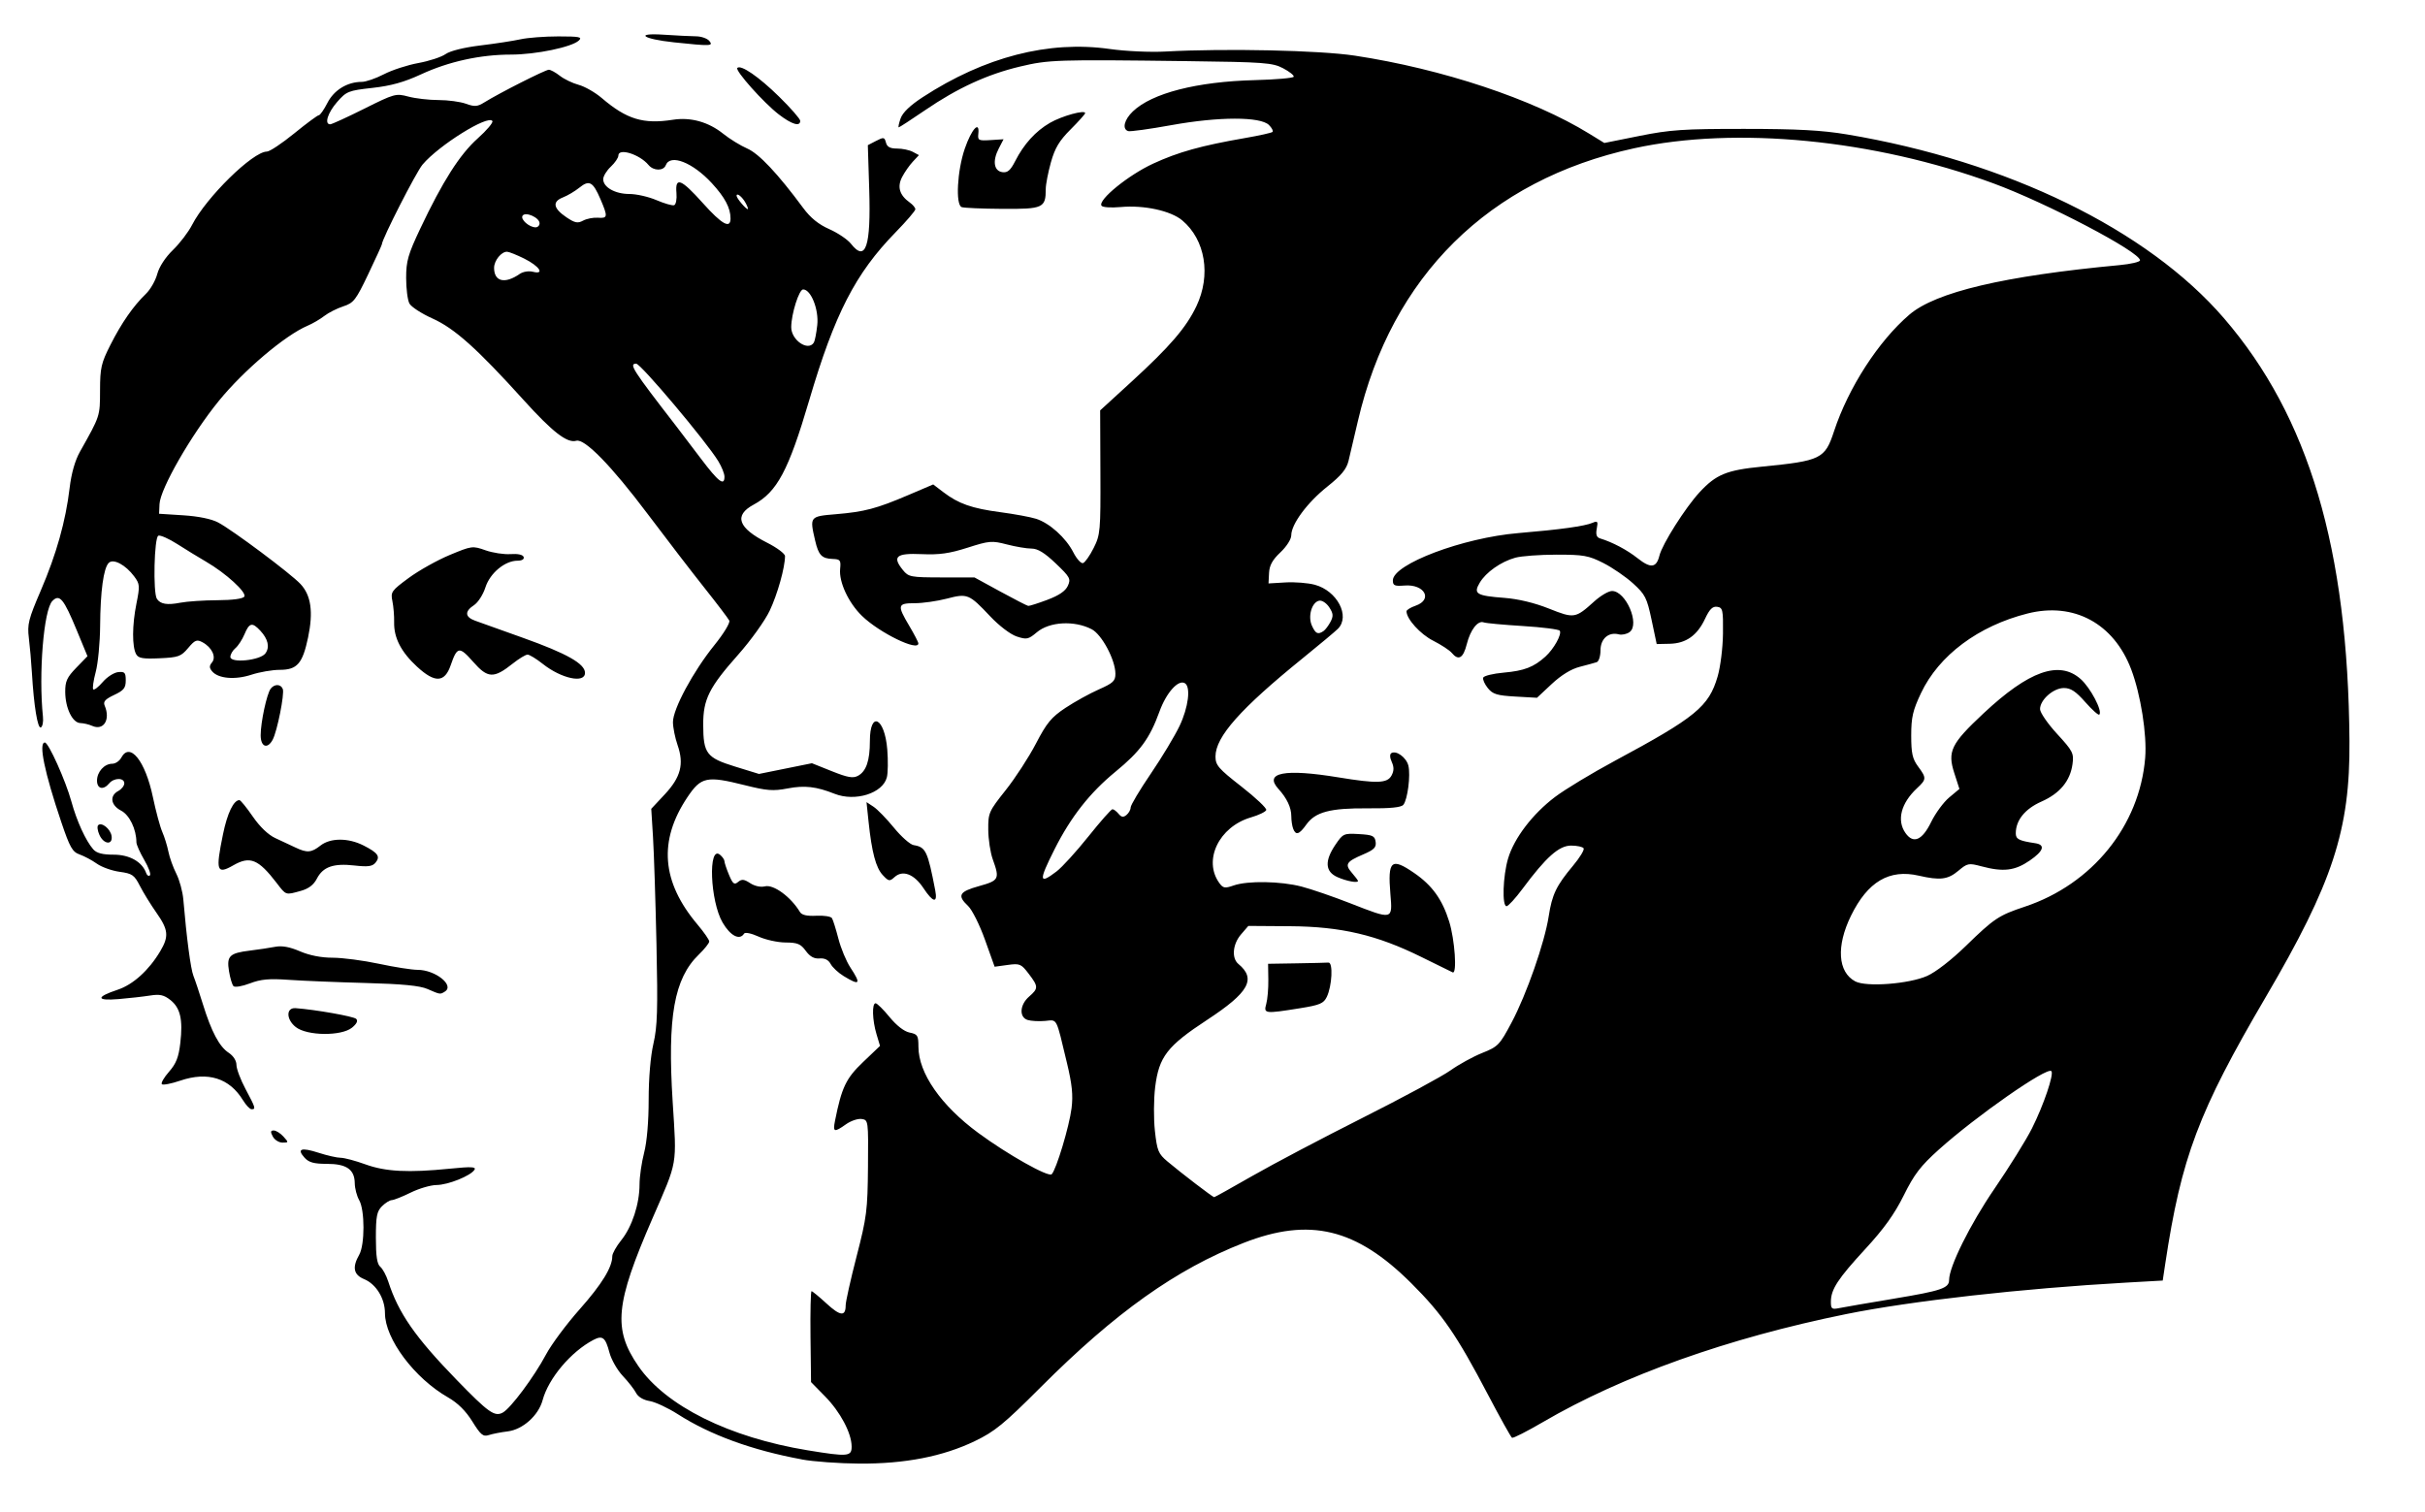 <?xml version="1.0"?>
<svg xmlns:rdf="http://www.w3.org/1999/02/22-rdf-syntax-ns#" xmlns="http://www.w3.org/2000/svg" xmlns:cc="http://creativecommons.org/ns#" xmlns:xlink="http://www.w3.org/1999/xlink" xmlns:dc="http://purl.org/dc/elements/1.1/" xmlns:svg="http://www.w3.org/2000/svg" id="svg2" viewBox="0 0 800 499" version="1.1">
  <path id="path2987" d="m264.5 481.52c-16.441-3.04-30.187-8.054-40.908-14.919-3.249-2.081-7.429-4.03-9.288-4.332-2.057-0.334-3.803-1.376-4.46-2.662-0.594-1.162-2.565-3.688-4.379-5.613-1.814-1.925-3.798-5.394-4.409-7.708-1.325-5.022-2.273-5.774-5.285-4.194-7.41 3.886-14.826 12.68-16.764 19.877-1.362 5.059-6.549 9.706-11.506 10.31-2.2 0.268-5 0.812-6.223 1.21-1.905 0.62-2.686-0.022-5.462-4.487-2.176-3.5-4.811-6.109-8.03-7.947-11.07-6.323-20.78-19.3-20.789-27.783-0.005-4.845-2.908-9.585-6.878-11.23-3.49-1.43-3.98-3.91-1.62-8.04 1.878-3.285 1.878-14.715 0-18-0.786-1.375-1.445-3.893-1.465-5.595-0.06-4.56-2.7-6.4-9.21-6.4-4.252 0-5.932-0.46-7.332-2.006-2.684-2.965-1.157-3.512 4.609-1.649 2.819 0.911 6.102 1.655 7.296 1.655s4.854 0.974 8.135 2.165c6.686 2.426 14.157 2.81 27.867 1.431 7.059-0.71 8.741-0.636 8.127 0.358-1.235 1.998-8.706 4.999-12.528 5.033-1.925 0.017-5.75 1.138-8.5 2.491s-5.562 2.474-6.25 2.491-2.15 0.931-3.25 2.031c-1.682 1.682-2 3.333-2 10.378 0 6.095 0.395 8.705 1.449 9.58 0.797 0.661 1.983 2.854 2.636 4.872 3.384 10.458 8.873 18.351 22.573 32.46 10.454 10.766 12.507 12.227 15.177 10.798 2.623-1.404 10.347-11.774 14.316-19.22 1.755-3.293 6.718-9.966 11.03-14.829 7.37-8.32 10.81-13.91 10.81-17.57 0-0.875 1.339-3.257 2.976-5.294 3.549-4.416 5.998-11.903 6.013-18.38 0.006-2.586 0.686-7.293 1.511-10.46 0.921-3.535 1.5-10.288 1.5-17.487 0-7.121 0.617-14.39 1.572-18.505 1.304-5.623 1.475-11.21 1.004-32.812-0.312-14.319-0.827-30.228-1.144-35.354l-0.577-9.319 4.423-4.729c5.312-5.679 6.448-10.019 4.264-16.289-0.832-2.389-1.52-5.806-1.528-7.591-0.019-4.298 6.683-16.747 13.673-25.399 3.075-3.806 5.256-7.402 4.913-8.099-0.339-0.69-4.013-5.53-8.164-10.755-4.151-5.225-12.635-16.264-18.853-24.532-11.898-15.819-20.715-24.851-23.47-24.043-2.977 0.874-7.793-2.852-17.35-13.425-15.381-17.013-22.798-23.65-30.088-26.921-3.589-1.61-7.009-3.832-7.601-4.938-0.6-1.094-1.08-4.893-1.08-8.43 0-5.582 0.618-7.738 4.674-16.316 7.342-15.527 13.024-24.449 18.925-29.719 2.978-2.659 5.162-5.243 4.854-5.741-1.352-2.188-17.673 7.985-23.037 14.359-2.14 2.532-13.42 24.656-13.42 26.301 0 0.233-2.02 4.66-4.489 9.838-4.095 8.588-4.819 9.523-8.25 10.642-2.069 0.675-4.886 2.102-6.261 3.172s-3.85 2.517-5.5 3.215c-7.396 3.13-21.106 14.743-29.313 24.831-9.094 11.178-19.323 28.985-19.546 34.026l-0.141 3.19 8 0.511c5.021 0.321 9.303 1.204 11.5 2.372 4.81 2.558 23.904 16.831 27.147 20.292 3.496 3.731 4.275 9.21 2.507 17.622-1.817 8.66-3.606 10.7-9.367 10.7-2.424 0-6.626 0.726-9.338 1.613-5.411 1.77-10.958 1.282-12.967-1.139-0.948-1.142-0.955-1.796-0.031-2.91 1.49-1.795-0.019-4.997-3.142-6.668-1.869-1-2.485-0.751-4.727 1.912-2.344 2.784-3.197 3.09-9.4 3.374-5.496 0.251-7-0.006-7.738-1.324-1.379-2.464-1.346-9.598 0.077-16.677 1.179-5.864 1.127-6.512-0.721-9-2.849-3.837-6.894-5.984-8.412-4.465-1.715 1.715-2.755 9.33-2.837 20.784-0.039 5.5-0.693 12.335-1.453 15.19-0.76 2.854-1.127 5.444-0.816 5.756 0.311 0.311 1.726-0.787 3.144-2.441s3.703-3.119 5.078-3.256c2.165-0.215 2.5 0.152 2.5 2.744 0 2.489-0.645 3.296-3.838 4.799-2.954 1.391-3.671 2.199-3.115 3.508 1.981 4.658-0.345 8.386-4.161 6.671-1.037-0.466-2.777-0.875-3.867-0.909-2.597-0.081-4.942-4.908-4.985-10.263-0.028-3.513 0.571-4.825 3.653-8l3.687-3.8-3.514-8.5c-4.336-10.488-5.677-12.112-8.049-9.74-2.879 2.879-4.604 24.001-3.124 38.24 0.172 1.65-0.138 3.225-0.688 3.5-1.062 0.531-2.303-7.032-2.954-18-0.212-3.575-0.667-8.762-1.01-11.526-0.557-4.481-0.13-6.176 3.928-15.623 5.158-12.007 8.223-22.903 9.522-33.851 0.576-4.855 1.783-9.087 3.422-12 6.678-11.868 6.591-11.604 6.611-20.21 0.017-7.427 0.373-8.989 3.421-15.002 3.698-7.298 7.55-12.838 11.72-16.857 1.466-1.413 3.146-4.35 3.731-6.526 0.646-2.398 2.682-5.521 5.172-7.93 2.259-2.186 5.095-5.899 6.303-8.252 4.697-9.142 20.068-24.22 24.695-24.22 0.913 0 4.973-2.7 9.022-6s7.702-6 8.119-6c0.417 0 1.693-1.834 2.837-4.076 2.16-4.233 6.56-6.924 11.34-6.924 1.342 0 4.622-1.132 7.288-2.515s7.771-3.046 11.342-3.696c3.572-0.649 7.619-1.975 8.994-2.947 1.517-1.072 6.039-2.195 11.5-2.857 4.95-0.6 10.919-1.517 13.264-2.038 2.34-0.521 7.95-0.947 12.46-0.947 6.982 0 7.982 0.203 6.736 1.367-2.33 2.173-14.2 4.633-22.36 4.633-10.135 0-20.581 2.296-29.712 6.529-5.527 2.563-9.894 3.78-16 4.459-7.95 0.884-8.572 1.132-11.648 4.64-3.11 3.548-4.31 7.372-2.3 7.372 0.522 0 5.58-2.314 11.24-5.143 9.946-4.972 10.433-5.105 14.564-4 2.351 0.629 6.824 1.143 9.939 1.143s7.186 0.55 9.044 1.222c2.865 1.036 3.79 0.967 6.071-0.456 4.89-3.05 20.13-10.766 21.26-10.766 0.612 0 2.255 0.898 3.651 1.997s4.191 2.442 6.211 2.986 5.449 2.506 7.62 4.361c8.213 7.016 13.684 8.685 23.457 7.157 5.874-0.918 11.733 0.713 16.605 4.623 2.136 1.715 5.692 3.903 7.902 4.862 3.881 1.685 10.09 8.278 18.473 19.617 2.426 3.281 5.056 5.413 8.623 6.991 2.823 1.248 6.042 3.426 7.153 4.838 4.855 6.172 6.606 0.933 6.011-17.982l-0.458-14.564 2.731-1.412c2.508-1.297 2.773-1.251 3.246 0.557 0.37 1.437 1.37 1.971 3.67 1.971 1.738 0 4.072 0.488 5.188 1.085l2.028 1.085-2.028 2.164c-1.115 1.19-2.707 3.478-3.538 5.084-1.672 3.232-0.837 5.993 2.537 8.387 1.013 0.719 1.841 1.72 1.841 2.225 0 0.505-2.945 3.937-6.545 7.627-13.233 13.563-20.069 26.87-28.49 55.462-6.818 23.147-10.577 30.202-18.318 34.37-6.611 3.56-5.145 7.714 4.426 12.545 3.26 1.646 5.928 3.639 5.928 4.429 0 3.748-2.489 12.622-5.059 18.035-1.567 3.3-6.245 9.825-10.396 14.5-9.593 10.804-11.55 14.719-11.531 23.066 0.022 9.537 1.081 10.938 10.457 13.83l7.939 2.449 8.735-1.766 8.735-1.766 6.564 2.626c5.216 2.087 6.984 2.401 8.608 1.532 2.736-1.464 3.949-4.989 3.949-11.479 0-10.17 4.887-7.774 5.737 2.812 0.288 3.587 0.228 7.699-0.133 9.139-1.328 5.291-10.439 8.157-17.288 5.437-5.998-2.382-9.873-2.824-15.419-1.757-4.801 0.923-6.843 0.767-14.246-1.087-12.479-3.126-14.35-2.733-18.835 3.962-9.638 14.386-8.568 27.947 3.317 42.041 2.127 2.523 3.868 5.033 3.868 5.577 0 0.544-1.545 2.487-3.433 4.317-8.16 7.909-10.405 20.537-8.635 48.564 1.355 21.445 1.755 19.132-6.669 38.511-12.288 28.266-13.07 36.493-4.633 48.743 9.044 13.131 29.938 23.514 55.87 27.763 13.254 2.172 14.505 2.062 14.478-1.267-0.035-4.421-3.724-11.385-8.738-16.495l-4.655-4.745-0.18-15.005c-0.09-8.24 0.06-14.99 0.35-14.99 0.289 0 2.5 1.82 4.912 4.044 4.564 4.207 6.337 4.383 6.337 0.631 0-1.214 1.626-8.5 3.614-16.191 3.338-12.919 3.624-15.164 3.75-29.484 0.135-15.356 0.116-15.503-2.112-15.819-1.237-0.176-3.556 0.612-5.154 1.75-3.904 2.78-4.368 2.628-3.608-1.181 2.193-10.99 3.627-13.992 9.243-19.344l5.603-5.341-1.168-3.898c-1.38-4.6-1.54-10.17-0.29-10.17 0.484 0 2.556 2.046 4.605 4.546 2.316 2.827 4.82 4.765 6.62 5.125 2.63 0.526 2.896 0.957 2.905 4.704 0.021 8.674 7.445 19.355 19.745 28.407 9.719 7.152 23.155 14.711 24.222 13.627 1.514-1.538 5.801-15.788 6.548-21.769 0.537-4.302 0.175-7.878-1.509-14.9-3.717-15.499-3.075-14.271-7.266-13.91-2.038 0.176-4.615 0.03-5.728-0.323-2.853-0.905-2.598-5.021 0.477-7.694 3.127-2.719 3.115-3.317-0.14-7.585-2.468-3.235-2.92-3.423-6.928-2.873l-4.288 0.588-3.184-8.902c-1.751-4.896-4.259-9.912-5.572-11.145-3.675-3.452-2.974-4.723 3.612-6.554 6.609-1.838 6.869-2.344 4.529-8.84-0.793-2.2-1.461-6.594-1.485-9.765-0.042-5.542 0.18-6.047 5.732-13.034 3.177-3.998 7.677-10.922 10-15.388 3.563-6.849 5.086-8.691 9.731-11.775 3.029-2.01 7.979-4.748 11-6.085 4.752-2.102 5.492-2.802 5.483-5.192-0.016-4.575-4.487-12.951-7.837-14.683-5.715-2.955-13.905-2.501-18.067 1.001-2.813 2.367-3.365 2.483-6.657 1.396-2.062-0.681-5.791-3.517-8.76-6.664-6.97-7.387-7.483-7.596-14.319-5.816-3.17 0.82-7.93 1.5-10.56 1.5-5.702 0-5.856 0.645-1.79 7.5 1.631 2.75 2.974 5.338 2.983 5.75 0.064 2.819-12.839-3.466-18.597-9.058-4.45-4.322-7.638-11.176-7.206-15.494 0.289-2.893 0.053-3.208-2.482-3.299-3.579-0.13-4.643-1.244-5.752-6.026-1.851-7.98-1.827-8.011 6.804-8.735 9.49-0.797 13.424-1.836 23.943-6.327l8.193-3.498 3.361 2.563c4.99 3.806 9.376 5.345 18.786 6.593 4.657 0.617 9.969 1.6 11.803 2.183 4.448 1.415 9.824 6.262 12.277 11.07 1.097 2.151 2.533 3.748 3.191 3.55 0.658-0.198 2.237-2.438 3.51-4.977 2.202-4.393 2.31-5.605 2.23-25.013l-0.083-20.396 10.253-9.384c12.748-11.667 18.12-17.913 21.495-24.987 4.884-10.237 2.966-21.903-4.655-28.315-3.788-3.187-12.613-5.107-20.281-4.412-3.284 0.298-6.032 0.102-6.376-0.454-1.179-1.908 8.871-10.089 17.02-13.854 8.328-3.848 15.918-5.96 30.479-8.483 4.617-0.8 8.641-1.7 8.941-2 0.3-0.3-0.231-1.322-1.18-2.271-2.805-2.807-16.584-2.789-32.209 0.041-7.179 1.3-13.591 2.185-14.25 1.965-2.05-0.683-1.319-3.742 1.553-6.492 6.305-6.037 21.102-9.834 40.25-10.327 6.875-0.177 12.64-0.68 12.811-1.118 0.171-0.438-1.404-1.696-3.5-2.796-3.493-1.833-6.148-2.03-31.811-2.354-42.968-0.544-45.484-0.462-54.956 1.788-10.781 2.561-20.624 7.085-31.333 14.403-4.56 3.108-8.47 5.657-8.7 5.657-0.225 0 0.05-1.319 0.612-2.93 0.676-1.94 3.144-4.313 7.298-7.02 20.412-13.299 41.557-18.752 61.671-15.904 5.263 0.745 13.368 1.116 18.405 0.843 19.919-1.082 50.858-0.409 62.5 1.36 28.889 4.389 58.768 14.338 77.289 25.734l5.004 3.079 11.604-2.331c10.157-2.04 14.471-2.329 34.604-2.319 17.508 0.009 25.586 0.445 33.827 1.824 52.91 8.854 99.21 31.434 124.39 60.664 28.01 32.519 40.914 76.012 41.39 139.5 0.219 29.292-5.48 46.713-27.642 84.5-22.169 37.799-27.844 52.87-33.135 88l-0.828 5.5-12 0.675c-34.294 1.928-71.057 6.06-92.396 10.384-38.96 7.895-73.891 20.337-100.1 35.655-5.225 3.053-9.8 5.376-10.167 5.162-0.367-0.215-3.913-6.574-7.881-14.133-10.406-19.824-15.07-26.606-25.331-36.841-18.202-18.155-33.538-21.848-55.337-13.326-22.25 8.698-42.303 22.959-66.901 47.578-12.214 12.225-15.185 14.656-21.793 17.834-10.536 5.068-23.067 7.505-38.091 7.408-6.6-0.042-15.15-0.66-19-1.372zm360.46-53.06c15.43-2.56 18.04-3.45 18.04-6.11 0-4.428 6.936-18.39 14.971-30.139 4.908-7.177 10.468-16.122 12.354-19.877 3.861-7.686 7.35-17.986 6.412-18.925-1.458-1.458-24.8 14.822-37.115 25.888-6.048 5.434-8.122 8.142-11.573 15.108-3.046 6.148-6.536 11.017-12.666 17.668-9.12 9.9-11.38 13.36-11.38 17.46 0 2.337 0.305 2.567 2.75 2.069 1.512-0.308 9.709-1.719 18.215-3.135zm-211.75-40.5c6.759-3.874 23.089-12.482 36.289-19.128 13.2-6.646 26.25-13.691 29-15.654 2.75-1.963 7.475-4.558 10.5-5.766 5.208-2.08 5.722-2.614 9.677-10.052 4.934-9.28 10.895-26.344 12.234-35.022 1.112-7.208 2.495-10.085 8.019-16.687 2.233-2.669 3.811-5.257 3.507-5.75-0.31-0.5-2.17-0.9-4.13-0.9-4.001 0-8.241 3.773-16.054 14.288-2.335 3.142-4.697 5.712-5.25 5.712-1.525 0-1.202-9.975 0.51-15.738 1.999-6.731 8.071-14.695 15.484-20.307 3.301-2.5 12.19-7.872 19.752-11.938 26.664-14.337 30.98-17.874 33.88-27.771 0.94-3.207 1.725-9.501 1.777-14.246 0.085-7.787-0.076-8.524-1.916-8.788-1.507-0.216-2.506 0.771-4 3.952-2.595 5.525-6.287 8.133-11.674 8.246l-4.276 0.09-1.695-8c-1.54-7.27-2.096-8.365-6.094-12-2.419-2.2-6.847-5.237-9.84-6.75-4.857-2.455-6.513-2.749-15.427-2.744-5.492 0.003-11.614 0.458-13.603 1.01-4.74 1.317-9.678 4.796-11.734 8.269-2.157 3.643-1.115 4.277 8.187 4.985 4.53 0.345 9.921 1.644 14.664 3.532 8.337 3.32 8.711 3.26 14.96-2.385 2.08-1.88 4.708-3.417 5.839-3.417 4.587 0 9.291 10.999 5.796 13.554-0.928 0.679-2.521 1.016-3.539 0.75-3.384-0.885-6.056 1.437-6.056 5.262 0 1.923-0.562 3.685-1.25 3.915-0.688 0.231-3.216 0.923-5.618 1.539-2.815 0.722-6.095 2.735-9.226 5.664l-4.858 4.544-7.144-0.404c-6.029-0.341-7.443-0.772-9.057-2.766-1.052-1.299-1.749-2.856-1.55-3.461 0.199-0.604 3.252-1.355 6.783-1.668 6.763-0.6 9.911-1.813 13.765-5.306 2.777-2.516 5.45-7.338 4.722-8.517-0.283-0.458-5.759-1.156-12.168-1.551-6.409-0.395-12.213-0.932-12.897-1.195-1.96-0.752-4.411 2.391-5.626 7.214-1.163 4.618-2.724 5.517-4.941 2.846-0.72-0.868-3.492-2.684-6.159-4.035-4.217-2.137-8.761-7.156-8.773-9.689-0.002-0.441 1.346-1.273 2.996-1.848 5.805-2.024 2.964-7.179-3.667-6.654-3.261 0.258-3.833 0.007-3.833-1.686 0-5.362 23.105-14.082 41.373-15.615 13.864-1.164 21.939-2.284 24.525-3.402 1.657-0.716 1.831-0.473 1.374 1.922-0.378 1.976-0.07 2.881 1.102 3.237 4.09 1.243 8.872 3.77 12.361 6.534 4.331 3.43 6.204 3.208 7.205-0.855 0.942-3.824 8.582-15.881 13.261-20.929 5.436-5.864 8.894-7.285 20.513-8.429 19.571-1.927 20.822-2.541 23.838-11.703 4.728-14.362 14.659-29.731 24.845-38.45 8.71-7.462 31.25-12.776 69.34-16.346 3.71-0.348 6.75-1.059 6.75-1.579 0-2.782-30.76-18.924-48.43-25.417-39.34-14.449-84.89-18.887-118.5-11.544-47.92 10.469-79.99 42.176-91.11 90.066-1.213 5.225-2.598 11.116-3.077 13.09-0.656 2.704-2.393 4.802-7.034 8.5-6.58 5.24-11.85 12.37-11.85 16.04 0 1.276-1.544 3.697-3.583 5.621-2.627 2.478-3.627 4.296-3.75 6.813l-0.17 3.44 5.589-0.332c3.074-0.183 7.428 0.163 9.677 0.769 7.382 1.988 11.777 10.377 7.617 14.537-0.889 0.889-6.118 5.262-11.619 9.717-20.52 16.62-28.76 25.9-28.76 32.4 0 2.887 0.944 3.983 8.552 9.923 4.704 3.673 8.392 7.157 8.196 7.744-0.195 0.586-2.467 1.682-5.047 2.434-10.575 3.084-15.896 14.194-10.397 21.711 1.214 1.659 1.811 1.755 4.693 0.75 4.625-1.612 15.501-1.433 22.422 0.37 3.211 0.836 10.418 3.311 16.016 5.5 14.158 5.535 13.989 5.575 13.264-3.078-0.924-11.026 0.299-12.105 7.841-6.915 5.943 4.089 9.279 8.717 11.555 16.031 1.859 5.973 2.649 17.445 1.155 16.769-0.412-0.187-5.025-2.455-10.25-5.04-14.765-7.305-26.53-10.072-43.332-10.19l-13.832-0.097-2.418 2.806c-2.752 3.193-3.163 7.831-0.864 9.74 5.971 4.955 3.479 9.412-10.318 18.455-13.164 8.627-15.888 12.15-17.134 22.156-0.49 3.936-0.531 10.438-0.091 14.449 0.724 6.592 1.122 7.564 4.145 10.113 4.455 3.756 14.949 11.782 15.404 11.782 0.199 0 5.892-3.17 12.651-7.044zm4.52-56.71c0.423-1.512 0.733-5.112 0.688-8l-0.081-5.25 9.331-0.15c5.132-0.083 9.893-0.195 10.581-0.25 1.575-0.126 1.202 7.686-0.54 11.317-1.038 2.163-2.274 2.691-8.71 3.726-11.79 1.895-12.175 1.847-11.269-1.392zm23.52-41.83c-4.11-1.797-4.335-5.354-0.68-10.733 2.481-3.652 2.748-3.772 7.75-3.482 4.506 0.261 5.222 0.593 5.5 2.555 0.261 1.837-0.508 2.61-4.14 4.167-5.606 2.403-6.122 3.263-3.66 6.101 1.089 1.255 1.979 2.438 1.979 2.629 0 0.775-3.699 0.097-6.75-1.237zm-14.64-16c-0.34-0.87-0.61-2.7-0.61-4.07 0-2.897-1.44-5.963-4.252-9.052-4.897-5.381 2.052-6.723 19.751-3.814 12.798 2.103 16.177 1.985 17.568-0.613 0.819-1.53 0.839-2.783 0.073-4.464-0.654-1.436-0.702-2.562-0.124-2.92 1.609-0.994 4.928 1.443 5.597 4.11 0.787 3.138-0.25 11.256-1.654 12.948-0.721 0.868-4.307 1.223-11.749 1.162-12.397-0.102-17.295 1.194-20.263 5.362-2.352 3.303-3.459 3.647-4.342 1.346zm209.14 48.589c2.806-1.234 8.034-5.282 12.755-9.878 9.357-9.108 10.858-10.108 19.5-12.984 22.24-7.402 37.856-26.716 39.684-49.083 0.625-7.643-1.471-20.918-4.612-29.209-5.742-15.158-18.906-22.271-34.14-18.447-16.279 4.087-29.298 13.806-35.203 26.279-2.699 5.702-3.226 7.985-3.228 13.981-0.002 5.865 0.406 7.719 2.248 10.21 2.835 3.835 2.816 4.247-0.345 7.2-5.283 4.936-6.739 10.575-3.808 14.759 2.593 3.701 5.519 2.453 8.479-3.616 1.417-2.905 4.094-6.549 5.951-8.099l3.375-2.818-1.686-5.219c-2.316-7.17-1.087-9.683 9.634-19.714 15.003-14.037 24.942-17.563 32.012-11.355 3.246 2.85 7.336 10.623 6.192 11.767-0.291 0.291-2.373-1.565-4.627-4.125-3.14-3.56-4.79-4.65-7.06-4.65-3.47 0-7.87 3.9-7.87 6.96 0 1.13 2.527 4.803 5.616 8.163 5.206 5.663 5.578 6.389 5.101 9.944-0.748 5.58-4.164 9.71-10.26 12.406-5.415 2.395-8.458 6.156-8.458 10.455 0 1.945 1.02 2.466 6.417 3.28 3.426 0.516 2.785 2.554-1.792 5.703-4.939 3.398-8.736 3.85-16.003 1.907-4.16-1.113-4.586-1.028-7.591 1.5-3.431 2.887-6.027 3.207-12.991 1.602-9.772-2.252-16.899 1.958-22.42 13.243-4.892 10-4.339 18.55 1.4 21.621 3.619 1.937 17.668 0.882 23.725-1.781zm-287.16-34.51c1.804-1.376 6.513-6.551 10.465-11.5 3.952-4.949 7.526-8.999 7.943-8.999 0.416 0 1.322 0.681 2.012 1.512 0.955 1.15 1.582 1.241 2.622 0.378 0.752-0.624 1.367-1.744 1.367-2.488 0-0.744 2.99-5.751 6.646-11.128 3.655-5.376 7.93-12.475 9.499-15.775 2.905-6.107 3.744-12.833 1.756-14.062-2.162-1.336-6.127 3.075-8.396 9.341-3.206 8.854-6.359 13.163-14.536 19.867-8.427 6.908-14.727 14.934-20.082 25.582-5.296 10.532-5.178 11.757 0.705 7.271zm-261.03-71.92c1.497-2.047 0.893-4.718-1.695-7.496-2.655-2.849-3.612-2.635-5.199 1.162-0.747 1.788-2.103 3.868-3.013 4.622-0.91 0.76-1.655 2.05-1.655 2.88 0 2.153 9.863 1.159 11.562-1.165zm349.04-7.349c0.605-0.404 1.65-1.777 2.321-3.052 1.005-1.908 0.932-2.757-0.413-4.811-0.905-1.381-2.378-2.351-3.3-2.173-2.452 0.472-3.819 5.164-2.408 8.261 1.208 2.652 1.961 3.003 3.801 1.775zm-364.91-10.19c5.091-0.027 8.462-0.483 8.908-1.204 0.853-1.38-6.096-7.72-12.599-11.5-2.475-1.438-6.75-4.054-9.5-5.815s-5.562-3.012-6.25-2.78c-1.384 0.467-1.812 18.868-0.485 20.855 1.165 1.745 3.377 2.109 7.709 1.268 2.214-0.43 7.712-0.801 12.217-0.825zm273.84-0.14c3.832-1.434 5.964-2.888 6.745-4.603 1.053-2.311 0.741-2.889-3.991-7.404-3.69-3.51-5.93-4.89-7.99-4.89-1.571 0-5.236-0.617-8.144-1.372-4.943-1.282-5.788-1.212-12.968 1.081-6.004 1.918-9.312 2.381-15.159 2.122-8.397-0.372-9.763 0.796-6.151 5.256 1.846 2.279 2.553 2.414 12.792 2.429l10.838 0.017 8.5 4.644c4.675 2.554 8.821 4.684 9.213 4.733 0.392 0.049 3.234-0.855 6.315-2.008zm-106.53-40.65c-0.002-0.963-0.918-3.25-2.036-5.083-3.97-6.52-25.57-32.17-27.08-32.17-2.489 0-1.261 1.92 13.122 20.51 1.375 1.777 5.091 6.665 8.257 10.861 5.769 7.646 7.746 9.147 7.739 5.879zm29.489-44.226c0.332-0.537 0.838-3.124 1.124-5.75 0.56-5.133-2.07-11.774-4.663-11.774-1.35 0-3.892 8.04-3.927 12.421-0.034 4.29 5.592 8.135 7.466 5.103zm-97.06-22.628c1.103-0.764 2.985-1.075 4.38-0.724 4.039 1.014 2.123-1.879-2.888-4.359-2.434-1.205-4.956-2.217-5.604-2.25-1.89-0.095-4.32 2.893-4.32 5.312 0 4.553 3.547 5.403 8.434 2.021zm6.57-16.731c0-1.879-4.704-3.949-5.617-2.471-0.74 1.209 2.2 3.81 4.31 3.81 0.72 0 1.31-0.603 1.31-1.339zm19.25-1.827c3.266 0.236 3.338-0.295 0.833-6.14-2.466-5.752-3.684-6.418-6.933-3.792-1.458 1.178-3.911 2.635-5.451 3.236-3.583 1.4-3.187 3.617 1.169 6.553 2.781 1.874 3.72 2.063 5.493 1.102 1.176-0.637 3.376-1.069 4.888-0.96zm43.75 0.231c0-3.451-1.859-6.957-6.17-11.634-6.32-6.86-13.73-9.75-15.19-5.931-0.752 1.961-4.043 1.923-5.693-0.066-2.94-3.539-9.95-5.73-9.95-3.108 0 0.729-1.12 2.382-2.5 3.674s-2.5 3.145-2.5 4.118c0 2.662 3.93 4.882 8.64 4.882 2.307 0 6.327 0.914 8.934 2.031s5.226 1.869 5.822 1.67c0.597-0.199 0.942-2.008 0.767-4.031-0.47-5.456 1.51-4.698 8.7 3.33 6.32 7.059 9.14 8.622 9.14 5.065zm5.03-5.009c-1.12-2.096-3.03-3.635-3.03-2.444 0 0.772 3.04 4.388 3.69 4.388 0.209 0-0.088-0.875-0.66-1.944zm-156.03 307.94c-0.83-1.551-0.76-2 0.31-2 0.759 0 2.195 0.9 3.19 2 1.756 1.94 1.747 2-0.31 2-1.166 0-2.601-0.9-3.19-2zm-9.83-11.961c-4.463-7.339-11.606-9.576-20.705-6.483-2.973 1.01-5.703 1.539-6.068 1.174-0.365-0.365 0.698-2.213 2.361-4.108 2.352-2.678 3.18-4.787 3.725-9.478 0.902-7.769 0.01-11.612-3.299-14.215-2.121-1.668-3.478-1.965-6.673-1.457-2.206 0.351-6.875 0.878-10.376 1.173-7.448 0.626-7.577-0.674-0.308-3.088 5.066-1.683 10.274-6.392 14.017-12.675 2.937-4.93 2.724-7.093-1.252-12.749-1.874-2.666-4.325-6.647-5.447-8.847-1.829-3.584-2.522-4.066-6.678-4.635-2.551-0.35-5.93-1.556-7.508-2.68-1.579-1.124-4.128-2.489-5.665-3.033-2.418-0.855-3.237-2.299-6.083-10.713-5.545-16.41-7.57-26.23-5.403-26.23 1.2 0 6.868 12.624 8.742 19.47 1.762 6.434 4.754 12.973 7.222 15.78 1.095 1.245 3.039 1.75 6.737 1.75 5.245 0 9.394 2.351 10.711 6.069 0.279 0.787 0.833 1.129 1.232 0.759 0.399-0.369-0.44-2.659-1.863-5.088s-2.591-5.052-2.594-5.829c-0.017-4.32-2.283-9.01-5.041-10.436-3.435-1.78-3.895-4.91-0.954-6.48 1.1-0.589 2-1.73 2-2.535 0-1.913-3.403-1.889-5 0.035-1.907 2.298-4 1.812-4-0.929 0-2.9 2.413-5.57 5.036-5.57 1.041 0 2.375-0.9 2.964-2 2.84-5.307 7.921 1.024 10.432 13 0.98 4.675 2.376 9.85 3.101 11.5 0.725 1.65 1.631 4.575 2.015 6.5 0.383 1.925 1.558 5.2 2.61 7.279s2.093 5.903 2.314 8.5c1.083 12.765 2.433 22.967 3.338 25.221 0.552 1.375 1.954 5.571 3.115 9.324 2.818 9.108 5.425 14.019 8.519 16.046 1.534 1.01 2.556 2.61 2.556 4.01 0 1.285 1.35 4.866 3 7.958 3.319 6.22 3.45 6.66 1.985 6.66-0.558 0-1.825-1.332-2.815-2.961zm17.41-24.16c-3.2-2.51-3.251-6.46-0.08-6.24 6.454 0.467 19.15 2.708 20 3.53 0.66 0.638 0.196 1.624-1.361 2.896-3.494 2.855-14.837 2.741-18.559-0.186zm43.42-12.57c-2.511-1.094-8.305-1.653-20.5-1.979-9.35-0.25-20.705-0.716-25.234-1.036-6.493-0.459-9.207-0.21-12.835 1.175-2.558 0.977-4.961 1.373-5.413 0.892-0.447-0.476-1.11-2.7-1.474-4.944-0.811-4.998 0.167-5.951 6.956-6.777 2.75-0.335 6.47-0.894 8.267-1.242 2.257-0.438 4.787 0.02 8.185 1.482 3.156 1.358 7.027 2.116 10.804 2.116 3.237 0 10.097 0.9 15.244 2 5.147 1.1 10.896 2 12.775 2 5.816 0 12.242 5.103 9.009 7.155-1.585 1.006-1.518 1.016-5.784-0.843zm137.31-4.263c-1.752-1.069-3.678-2.861-4.278-3.983-0.726-1.356-1.953-1.969-3.661-1.827-1.796 0.149-3.168-0.608-4.556-2.514-1.666-2.287-2.737-2.73-6.652-2.748-2.567-0.012-6.569-0.886-8.894-1.941-2.435-1.105-4.474-1.52-4.809-0.978-1.432 2.317-4.498 0.739-7.06-3.634-4.146-7.075-4.864-25.712-0.862-22.391 0.802 0.666 1.459 1.62 1.459 2.12 0 0.5 0.675 2.525 1.5 4.5 1.261 3.017 1.739 3.392 2.995 2.35 1.205-1 1.981-0.922 3.995 0.398 1.485 0.973 3.453 1.399 4.847 1.05 2.857-0.717 8.558 3.46 11.589 8.491 0.59 0.979 2.319 1.367 5.387 1.208 2.485-0.129 4.804 0.229 5.154 0.796 0.35 0.566 1.308 3.623 2.129 6.792s2.598 7.44 3.948 9.491c3.624 5.502 3.15 6.102-2.23 2.821zm26.317-29.031c-3.057-4.619-6.822-6.061-9.498-3.639-1.656 1.499-1.941 1.453-3.9-0.632-2.276-2.423-3.63-7.513-4.696-17.666l-0.674-6.418 2.319 1.522c1.275 0.837 4.302 3.95 6.725 6.918 2.424 2.968 5.349 5.551 6.5 5.741 4.019 0.664 4.62 1.922 7.125 14.904 0.848 4.393-0.702 4.103-3.901-0.731zm-213.34-1.66c-6.048-7.88-8.787-9.01-14.293-5.86-5.517 3.15-5.926 1.92-3.415-10.29 1.42-6.91 3.493-11.21 5.404-11.21 0.373 0 2.357 2.438 4.409 5.417 2.328 3.38 5.117 6.053 7.416 7.109 2.027 0.931 4.992 2.318 6.589 3.083 3.887 1.862 5.315 1.758 8.323-0.609 3.286-2.585 9.195-2.591 14.245-0.014 4.755 2.426 5.588 3.634 3.904 5.663-1.023 1.233-2.483 1.427-6.935 0.924-6.924-0.783-10.37 0.423-12.395 4.338-1.063 2.057-2.725 3.323-5.298 4.037-5.095 1.415-4.815 1.506-7.956-2.588zm-58.477-15.86c-0.628-1.377-0.821-2.824-0.431-3.215 1.141-1.141 4.086 1.23 4.434 3.571 0.454 3.055-2.572 2.785-4.003-0.356zm53.184-32.92c0-4.248 2.021-13.646 3.296-15.326 1.248-1.645 3.357-1.594 4.006 0.097 0.613 1.598-1.849 13.936-3.336 16.714-1.727 3.23-3.967 2.39-3.967-1.48zm51.64-22.554c-5.308-4.892-7.726-9.574-7.608-14.731 0.048-2.085-0.211-5.221-0.575-6.968-0.623-2.992-0.31-3.436 5.402-7.641 3.335-2.455 9.414-5.859 13.507-7.563 7.268-3.026 7.545-3.062 11.789-1.558 2.39 0.847 6.112 1.416 8.27 1.264 2.425-0.171 4.081 0.192 4.333 0.948 0.248 0.743-0.55 1.225-2.027 1.225-4.159 0-9.088 4.109-10.592 8.829-0.748 2.348-2.436 4.974-3.75 5.835-3.153 2.066-3.023 3.911 0.36 5.136 1.512 0.547 8.6 3.085 15.75 5.638 14.503 5.179 20.5 8.566 20.5 11.576 0 3.567-7.771 1.919-13.922-2.953-2.13-1.69-4.39-3.07-5.03-3.07-0.641 0-2.826 1.322-4.856 2.937-6.301 5.013-8.256 4.933-13.071-0.538-4.587-5.211-5.292-5.105-7.438 1.125-1.976 5.735-5.202 5.881-11.042 0.498zm179.61-151.69c-2.059-0.831-1.457-12.029 1.035-19.276 2.219-6.452 4.963-9.458 4.468-4.896-0.234 2.158 0.071 2.314 4.034 2.062l4.287-0.272-1.598 3.09c-2.109 4.078-1.591 7.367 1.221 7.767 1.693 0.241 2.658-0.589 4.202-3.616 2.893-5.671 6.717-9.891 11.456-12.641 3.94-2.289 11.64-4.415 11.64-3.215 0 0.31-2.159 2.723-4.798 5.362-3.745 3.745-5.172 6.13-6.5 10.863-0.93 3.336-1.7 7.303-1.7 8.815 0 6.233-0.859 6.627-14.285 6.54-6.72-0.043-12.78-0.306-13.47-0.583zm-60.33-30.588c-4.957-3.807-14.502-14.504-13.677-15.329 1.17-1.17 7.115 2.92 13.823 9.51 3.812 3.745 6.931 7.317 6.931 7.939 0 2.023-2.757 1.198-7.077-2.12zm-34.56-23.774c-10.41-1.096-13.18-3.174-3.36-2.519 4.125 0.275 8.911 0.514 10.636 0.531 1.724 0.017 3.692 0.702 4.372 1.522 1.418 1.708 0.489 1.745-11.647 0.467z"/>
</svg>
